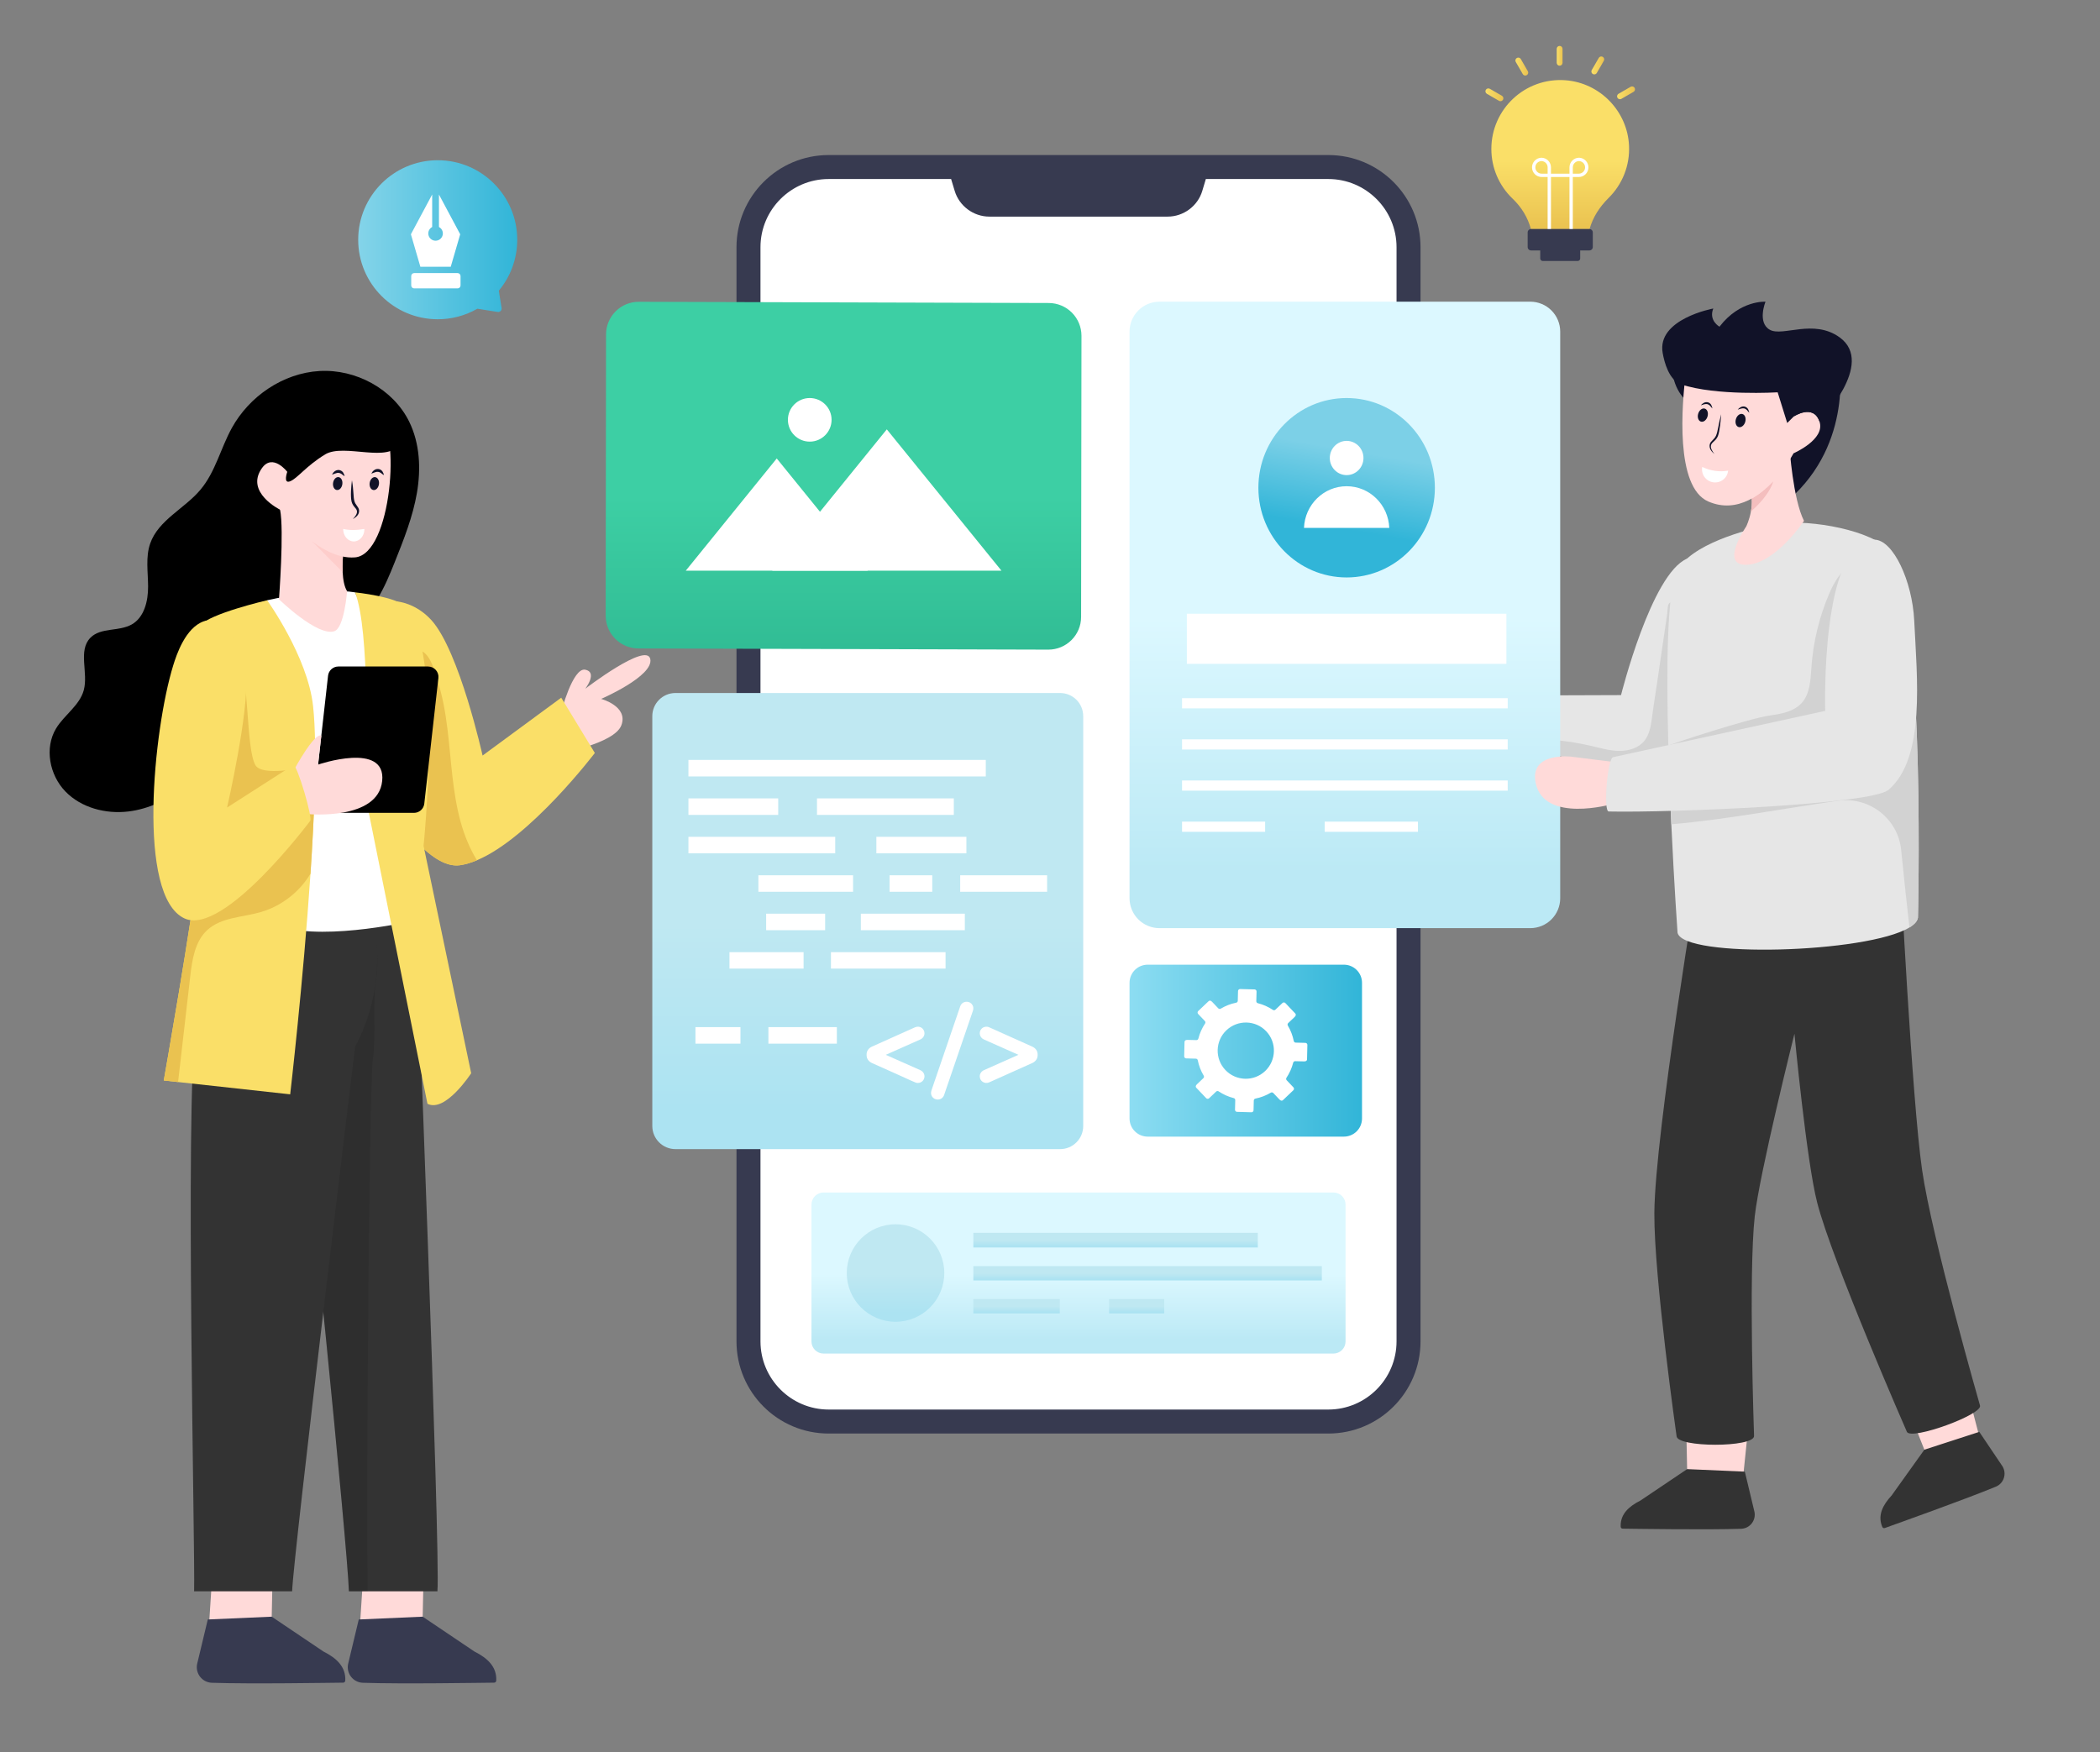 <svg width="550" height="459" viewBox="0 0 550 459" fill="none" xmlns="http://www.w3.org/2000/svg">
<rect x="0" y="0" width="550" height="459" fill="#808080" stroke="none"/>
<path d="M372.042 64.76V351.356C372.042 364.689 361.239 375.503 347.895 375.503H217.037C203.703 375.503 192.89 364.689 192.89 351.356V64.759C192.89 51.426 203.703 40.612 217.037 40.612H347.895C361.239 40.612 372.042 51.427 372.042 64.76Z" fill="#373A50"/>
<path d="M217.037 369.217C207.187 369.217 199.172 361.203 199.172 351.353V64.758C199.172 54.908 207.186 46.894 217.037 46.894H249.1L250.04 50.011C251.234 53.972 254.965 56.739 259.113 56.739H305.819C309.968 56.739 313.693 53.975 314.879 50.019L315.815 46.894H347.896C357.746 46.894 365.76 54.908 365.76 64.758V351.353C365.76 361.203 357.746 369.217 347.896 369.217H217.036H217.037Z" fill="white"/>
<path d="M441.613 372.451L441.89 385.954C441.9 386.018 441.954 386.071 442.029 386.071L456.63 385.911L457.345 378.979L457.975 372.92L441.613 372.451Z" fill="#FFDAD9"/>
<path d="M424.462 399.628C424.462 399.723 424.473 399.83 424.473 399.937C424.494 400.204 424.708 400.417 424.974 400.417C428.355 400.449 446.69 400.758 456.012 400.449C458.284 400.374 459.937 398.284 459.51 396.054L456.982 385.484L441.912 384.824C441.88 384.824 441.858 384.824 441.837 384.844L429.635 393.057C426.585 394.593 424.462 396.568 424.462 399.628Z" fill="#333333"/>
<path d="M499.43 368.235L504.416 380.786C504.432 380.815 504.459 380.837 504.49 380.849C504.522 380.86 504.556 380.86 504.587 380.848L518.209 375.586L516.451 368.842L514.92 362.947L499.43 368.235Z" fill="#FFDAD9"/>
<path d="M492.878 399.696C492.911 399.786 492.958 399.882 492.996 399.982C493.048 400.1 493.143 400.193 493.261 400.244C493.379 400.295 493.513 400.299 493.634 400.256C496.812 399.102 514.094 392.974 522.718 389.421C524.82 388.556 525.637 386.019 524.457 384.08L518.389 375.064L504.04 379.72C504.01 379.731 503.99 379.739 503.978 379.766L495.423 391.73C493.103 394.237 491.806 396.828 492.878 399.696ZM497.673 226.796C497.673 226.796 500.726 287.932 503.408 306.473C505.995 324.355 518.552 368.087 518.552 368.087C519.67 370.404 500.548 377.38 499.43 375.064C499.43 375.064 479.98 330.652 475.94 315.057C473.138 304.245 469.974 270.781 469.974 270.781C469.974 270.781 460.816 307.378 459.577 318.586C457.901 333.75 459.396 376.149 459.396 376.149C459.396 379.202 439.099 379.202 439.099 376.149C439.099 376.149 433.169 334.401 433.281 317.759C433.422 296.845 445.059 227.353 445.059 227.353L497.673 226.796Z" fill="#333333"/>
<path d="M456.78 168.367C456.78 168.367 454.366 177.258 450.9 185.602C448.336 191.752 445.197 197.612 442.018 199.401C431.598 205.271 394.415 194.583 394.415 194.583L394.505 193.867L395.955 182.175L424.555 182.076C424.555 182.076 432.482 150.297 441.82 146.354C444.76 145.102 454.217 149.463 454.217 149.463L456.78 168.367Z" fill="#E6E6E6"/>
<path d="M450.9 185.602C448.336 191.752 445.197 197.612 442.018 199.401C431.598 205.271 394.415 194.583 394.415 194.583L394.505 193.867C402.037 193.16 409.634 193.691 416.995 195.437C419.359 196.003 421.743 196.698 424.177 196.698C426.611 196.708 429.194 195.914 430.704 194.006C431.994 192.387 432.343 190.232 432.641 188.186C433.048 184.936 433.584 181.698 434.061 178.46C434.925 172.51 435.8 166.56 436.674 160.609C436.784 159.824 436.624 157.827 437.657 157.807C438.611 157.797 439.346 160.032 439.694 160.678C441.124 163.291 442.544 165.903 443.965 168.516C446.737 173.622 449.548 178.828 450.71 184.52C450.78 184.877 450.85 185.235 450.9 185.602Z" fill="#D2D2D2"/>
<path d="M502.317 240.378C502.167 241.301 501.383 242.166 500.092 242.94C489.015 249.706 440.846 251.086 439.356 244.321C439.356 244.321 438.472 231.855 437.726 215.911C437.409 209.136 437.111 201.725 436.922 194.374C436.396 174.377 436.624 154.837 439.177 149.672C442.604 142.688 457.028 138.704 464.28 137.314C471.969 135.854 488.022 138.208 494.062 143.414C494.886 144.119 495.622 145.31 496.297 146.9C504.214 165.655 502.317 240.378 502.317 240.378Z" fill="#E6E6E6"/>
<path d="M502.317 240.378C502.167 241.301 501.383 242.166 500.092 242.94C499.368 236.758 498.644 229.612 497.92 222.618C497.07 214.409 489.56 208.588 481.39 209.748C466.833 211.812 452.277 214.66 437.727 215.91C437.409 209.136 437.111 202.688 436.922 195.337C437.111 195.039 457.942 188.215 463.416 187.44C466.476 187.003 469.803 186.427 471.879 184.132C474.095 181.669 474.184 178.032 474.423 174.725C474.904 168.032 476.505 161.467 479.161 155.304C482.697 147.078 488.091 144.625 496.297 146.9C504.214 165.655 502.317 240.378 502.317 240.378Z" fill="#D2D2D2"/>
<path d="M462.56 98.043C462.56 98.043 460.272 110.759 447.595 107.924C434.92 105.099 438.155 90.794 438.155 90.794L454.114 90.114L462.559 98.043H462.56Z" fill="#111228"/>
<path d="M481.487 93.446C481.487 93.446 485.799 114.146 470.047 129.486C455.437 143.713 455.764 109.48 454.635 110.04L465.937 95.036L481.487 93.446Z" fill="#111228"/>
<path d="M472.476 136.44C472.476 136.44 465.112 147.516 457.617 147.933C450.123 148.35 457.337 137.916 457.337 137.916C457.337 137.916 458.154 136.27 458.572 133.996C458.767 132.981 458.88 131.834 458.798 130.655C458.8 130.631 458.795 130.607 458.786 130.585C458.732 129.705 458.552 128.837 458.251 128.009C464.213 125.146 468.589 117.266 468.684 117.153C468.684 117.153 469.562 130.686 472.476 136.44Z" fill="#FFDAD9"/>
<path d="M464.426 126.035C463.518 129.363 460.154 132.606 458.572 133.995C458.767 132.981 458.88 131.834 458.798 130.655C458.8 130.631 458.795 130.607 458.786 130.585C460.941 129.393 462.838 127.735 464.426 126.035Z" fill="#F4BEBE"/>
<path d="M476.53 110.407C478.137 115.11 469.735 118.737 469.735 118.737C469.735 118.737 465.076 127.582 457.917 131.039C454.826 132.532 451.278 133.03 447.431 131.372C438.652 127.596 440.484 105.921 441.531 97.574C441.787 95.547 442.001 94.303 442.001 94.303L473.395 92.463L469.814 109.08C469.814 109.08 474.924 105.704 476.531 110.407H476.53Z" fill="#FFDAD9"/>
<path d="M457.085 110.514C457.359 109.571 457.033 108.647 456.356 108.451C455.68 108.254 454.909 108.859 454.635 109.802C454.36 110.745 454.687 111.669 455.363 111.865C456.04 112.062 456.811 111.457 457.085 110.514Z" fill="#111228"/>
<path d="M447.21 109.09C447.484 108.147 447.158 107.223 446.481 107.027C445.805 106.83 445.034 107.435 444.76 108.378C444.485 109.321 444.812 110.244 445.488 110.441C446.165 110.638 446.936 110.033 447.21 109.09Z" fill="#111228"/>
<path d="M445.447 106.172C445.663 105.913 445.913 105.695 446.224 105.532C446.921 105.156 447.747 105.336 448.166 106.039C448.316 106.349 448.427 106.669 448.495 106.994C448.242 106.763 448.055 106.511 447.865 106.278C447.413 105.858 447.069 105.737 446.361 105.89C446.071 105.958 445.774 106.086 445.447 106.172ZM455.107 107.3C455.322 107.041 455.572 106.823 455.884 106.66C456.586 106.28 457.409 106.47 457.826 107.167C457.975 107.477 458.086 107.797 458.154 108.122C457.901 107.891 457.714 107.639 457.524 107.405C457.068 106.983 456.726 106.865 456.02 107.018C455.73 107.086 455.433 107.214 455.107 107.299V107.3ZM450.78 108.517C450.716 109.694 450.415 113.05 449.916 114.25C449.391 115.479 448.462 115.726 448.164 116.485C447.864 117.315 448.461 118.219 449.039 118.951C448.674 118.638 448.325 118.298 448.055 117.873C447.805 117.443 447.656 116.907 447.798 116.369C448.045 115.456 448.972 115.205 449.458 114.051C449.911 113.015 450.076 111.074 450.779 108.517H450.78Z" fill="#111228"/>
<path d="M452.594 123.29C452.59 123.32 452.594 123.347 452.59 123.376C452.533 123.827 452.386 124.262 452.159 124.656C451.932 125.05 451.628 125.395 451.267 125.671C450.905 125.946 450.492 126.147 450.051 126.261C449.611 126.375 449.153 126.401 448.703 126.336C448.252 126.271 447.82 126.117 447.43 125.883C447.04 125.649 446.7 125.34 446.431 124.974C446.161 124.607 445.968 124.191 445.861 123.749C445.754 123.307 445.736 122.848 445.809 122.399C445.813 122.369 445.825 122.343 445.829 122.314C447.994 123.339 450.247 123.677 452.594 123.29Z" fill="white"/>
<path d="M476.53 110.407C474.924 105.704 469.814 109.08 469.814 109.08L468.079 110.8L465.578 102.765C465.578 102.765 449.368 103.745 440.346 100.692C437.086 99.6 435.895 94.854 435.466 92.477C433.85 83.537 448.717 80.813 448.717 80.813C447.443 83.975 450.343 85.573 450.343 85.573C455.698 78.578 462.393 79.028 462.393 79.028C462.393 79.028 460.16 84.499 463.531 86.384C466.911 88.265 474.998 83.422 481.831 88.384C491.283 95.249 476.531 110.407 476.531 110.407H476.53Z" fill="#111228"/>
<path d="M400.787 243.12H303.673C301.594 243.12 299.6 242.294 298.13 240.824C296.659 239.354 295.833 237.36 295.833 235.281V86.861C295.833 84.782 296.659 82.788 298.13 81.318C299.6 79.848 301.594 79.022 303.673 79.022H400.787C402.866 79.022 404.86 79.848 406.331 81.318C407.801 82.788 408.627 84.783 408.627 86.862V235.282C408.627 237.361 407.801 239.355 406.33 240.825C404.86 242.295 402.866 243.121 400.787 243.121V243.12Z" fill="url(#paint0_linear_1124_100)"/>
<path d="M422.852 199.622L422.161 210.642C422.161 210.642 404.485 215.685 402.217 205.172C400.421 196.846 411.544 198.205 411.544 198.205L422.852 199.622Z" fill="#FFDAD9"/>
<path d="M490.907 141.36C476.712 141.26 478.027 186.208 478.027 186.208L422.522 198.325C421.002 198.457 419.837 212.695 421.357 212.564C437.597 212.919 490.15 210.757 494.644 206.873C504.36 198.476 502.053 177.386 501.344 162.573C500.85 152.249 495.844 141.395 490.907 141.359V141.36Z" fill="#E6E6E6"/>
<path d="M352.69 151.256C365.454 151.256 375.801 140.736 375.801 127.759C375.801 114.782 365.454 104.262 352.69 104.262C339.926 104.262 329.579 114.782 329.579 127.759C329.579 140.736 339.926 151.256 352.69 151.256Z" fill="url(#paint1_linear_1124_100)"/>
<path d="M352.69 124.45C355.125 124.45 357.099 122.443 357.099 119.968C357.099 117.493 355.125 115.486 352.69 115.486C350.255 115.486 348.281 117.493 348.281 119.968C348.281 122.443 350.255 124.45 352.69 124.45Z" fill="white"/>
<path d="M363.859 138.282C363.62 132.212 358.719 127.362 352.689 127.362C346.661 127.362 341.759 132.212 341.52 138.282H363.859ZM310.843 160.759H394.536V173.885H310.843V160.759ZM309.585 182.882H394.875V185.55H309.585V182.882ZM309.585 193.659H394.875V196.327H309.585V193.659ZM309.585 204.436H394.875V207.104H309.585V204.436ZM309.585 215.213H331.342V217.881H309.585V215.213ZM346.941 215.213H371.366V217.881H346.941V215.213Z" fill="white"/>
<path d="M283.245 87.962L283.145 161.602C283.145 166.34 279.281 170.185 274.543 170.165L167.187 169.857C164.914 169.848 162.738 168.938 161.135 167.328C159.532 165.717 158.632 163.537 158.634 161.264C158.664 139.827 158.704 106.052 158.724 87.614C158.734 82.866 162.578 79.031 167.326 79.052C190.115 79.111 251.933 79.3 274.692 79.369C276.964 79.378 279.141 80.287 280.744 81.898C282.347 83.509 283.246 85.689 283.245 87.962Z" fill="url(#paint2_linear_1124_100)"/>
<path d="M227.271 149.475H179.61L203.434 120.091L213.401 132.377L227.271 149.475Z" fill="white"/>
<path d="M262.284 149.477H202.244L232.259 112.466L262.284 149.477ZM217.794 109.965C217.794 113.12 215.23 115.683 212.075 115.683C208.92 115.683 206.357 113.12 206.357 109.965C206.357 106.81 208.921 104.262 212.075 104.262C215.229 104.262 217.794 106.81 217.794 109.965Z" fill="white"/>
<path d="M283.7 187.587V294.943C283.7 295.739 283.544 296.527 283.239 297.262C282.935 297.997 282.488 298.666 281.926 299.228C281.363 299.791 280.695 300.237 279.96 300.542C279.225 300.846 278.437 301.003 277.641 301.003H176.911C173.564 301.003 170.842 298.29 170.842 294.943V187.587C170.842 184.239 173.564 181.527 176.912 181.527H277.642C278.438 181.527 279.226 181.684 279.961 181.988C280.696 182.293 281.364 182.739 281.927 183.302C282.489 183.864 282.936 184.533 283.24 185.268C283.545 186.003 283.7 186.791 283.7 187.587Z" fill="url(#paint3_linear_1124_100)"/>
<path d="M180.304 199.06H258.185V203.385H180.304V199.06ZM180.304 209.128H203.817V213.453H180.304V209.128ZM191.051 249.4H210.463V253.725H191.051V249.4ZM217.629 249.4H247.645V253.725H217.629V249.4ZM213.971 209.128H249.808V213.453H213.971V209.128ZM180.304 219.196H218.75V223.521H180.304V219.196ZM229.523 219.196H253.103V223.521H229.523V219.196ZM198.626 229.263H223.425V233.59H198.626V229.263ZM232.979 229.263H244.159V233.59H232.979V229.263ZM251.477 229.263H274.243V233.59H251.477V229.263ZM182.141 269.042H193.931V273.369H182.141V269.042ZM201.248 269.042H219.176V273.369H201.248V269.042ZM200.658 239.331H216.107V243.658H200.658V239.331ZM225.458 239.331H252.696V243.658H225.458V239.331ZM242.126 270.669C242.126 269.554 241.062 268.552 239.692 269.072L228.333 274.168C227.52 274.552 226.968 275.268 226.968 276.187V276.414C226.968 277.337 227.522 278.051 228.344 278.438C240.163 283.663 239.626 283.666 240.391 283.666C240.62 283.669 240.847 283.627 241.059 283.541C241.271 283.455 241.464 283.327 241.626 283.165C241.787 283.004 241.915 282.811 242.001 282.599C242.087 282.387 242.13 282.16 242.126 281.931C242.126 281.21 241.642 280.572 241.003 280.306L231.991 276.3L240.99 272.3C241.65 272.026 242.126 271.389 242.126 270.669ZM251.487 263.594L243.948 285.64C243.518 286.944 244.43 288.017 245.596 288.017C246.434 288.017 247.042 287.497 247.269 286.817L254.809 264.771C255.05 264.037 254.881 263.39 254.431 262.918C253.591 262.045 251.93 262.262 251.487 263.594ZM270.384 274.163L259.027 269.068C258.423 268.81 257.604 268.936 257.105 269.436C256.21 270.332 256.569 271.816 257.725 272.295L266.737 276.3L257.737 280.3C257.074 280.578 256.603 281.216 256.603 281.931C256.603 283.234 257.917 284.011 259.036 283.528L270.394 278.433C271.208 278.051 271.76 277.332 271.76 276.414V276.187C271.76 275.267 271.212 274.555 270.384 274.163Z" fill="white"/>
<path d="M352.406 315.523V351.383C352.406 352.222 352.073 353.026 351.481 353.621C350.889 354.215 350.086 354.55 349.247 354.553H215.697C214.856 354.553 214.05 354.219 213.456 353.624C212.861 353.03 212.527 352.224 212.527 351.383V315.523C212.528 315.107 212.61 314.696 212.77 314.313C212.929 313.929 213.163 313.58 213.458 313.287C213.752 312.994 214.101 312.762 214.485 312.603C214.87 312.445 215.281 312.364 215.697 312.365H349.247C350.085 312.365 350.888 312.698 351.481 313.29C352.073 313.882 352.406 314.685 352.407 315.523H352.406Z" fill="url(#paint4_linear_1124_100)"/>
<path d="M351.97 297.728H300.581C299.322 297.728 298.114 297.228 297.224 296.337C296.333 295.447 295.833 294.239 295.833 292.98V257.436C295.833 256.177 296.333 254.969 297.224 254.079C298.114 253.188 299.322 252.688 300.581 252.688H351.971C353.23 252.688 354.437 253.189 355.328 254.079C356.218 254.969 356.718 256.177 356.718 257.436V292.98C356.718 294.239 356.218 295.447 355.327 296.337C354.437 297.228 353.229 297.728 351.97 297.728Z" fill="url(#paint5_linear_1124_100)"/>
<path d="M341.887 273.168L339.342 273.104C339.223 273.101 339.108 273.056 339.017 272.978C338.926 272.9 338.864 272.794 338.842 272.676C338.559 271.255 338.036 269.893 337.295 268.648C337.233 268.546 337.207 268.426 337.222 268.307C337.237 268.188 337.292 268.078 337.378 267.995L339.072 266.385C339.444 266.03 339.448 265.696 339.244 265.482L336.64 262.742C336.542 262.639 336.408 262.579 336.266 262.575C336.124 262.572 335.986 262.624 335.883 262.722L334.036 264.478C333.949 264.56 333.836 264.61 333.717 264.619C333.597 264.628 333.478 264.597 333.379 264.529C332.173 263.727 330.839 263.135 329.434 262.779C329.318 262.751 329.215 262.684 329.142 262.59C329.068 262.495 329.03 262.379 329.032 262.259L329.097 259.714C329.099 259.644 329.087 259.574 329.061 259.508C329.036 259.443 328.998 259.383 328.95 259.332C328.901 259.281 328.843 259.24 328.779 259.212C328.715 259.183 328.645 259.168 328.575 259.166L324.791 259.07C324.649 259.066 324.512 259.119 324.409 259.217C324.307 259.315 324.247 259.449 324.243 259.591L324.178 262.15C324.175 262.27 324.13 262.385 324.053 262.476C323.975 262.567 323.868 262.628 323.75 262.65C322.331 262.933 320.971 263.459 319.73 264.203C319.628 264.266 319.507 264.293 319.388 264.278C319.269 264.263 319.159 264.208 319.075 264.121L317.452 262.414C317.097 262.04 316.762 262.037 316.549 262.24L313.816 264.837C313.765 264.885 313.724 264.943 313.695 265.008C313.667 265.072 313.651 265.141 313.649 265.211C313.647 265.282 313.659 265.352 313.685 265.417C313.71 265.483 313.748 265.543 313.796 265.594L315.56 267.449C315.73 267.629 315.748 267.899 315.61 268.106C314.808 269.311 314.214 270.643 313.855 272.045C313.827 272.161 313.76 272.264 313.666 272.337C313.571 272.41 313.455 272.448 313.335 272.446L310.992 272.391C310.479 272.38 310.24 272.614 310.233 272.909L310.143 276.688C310.14 276.829 310.193 276.966 310.29 277.069C310.388 277.171 310.522 277.231 310.663 277.235L313.203 277.305C313.323 277.308 313.438 277.353 313.529 277.431C313.62 277.509 313.681 277.615 313.703 277.733C313.986 279.152 314.51 280.513 315.254 281.754C315.318 281.856 315.345 281.977 315.33 282.096C315.315 282.215 315.26 282.326 315.173 282.409L313.48 284.019C313.107 284.373 313.103 284.707 313.307 284.921L315.912 287.661C316.01 287.764 316.144 287.823 316.286 287.827C316.428 287.831 316.565 287.778 316.668 287.681L318.514 285.926C318.602 285.843 318.715 285.794 318.836 285.785C318.956 285.776 319.075 285.808 319.174 285.877C320.378 286.686 321.712 287.281 323.118 287.637C323.358 287.698 323.525 287.91 323.519 288.159L323.455 290.689C323.453 290.759 323.465 290.829 323.49 290.895C323.515 290.961 323.553 291.021 323.601 291.072C323.65 291.123 323.707 291.164 323.772 291.193C323.836 291.221 323.905 291.237 323.975 291.239L327.758 291.346C327.829 291.348 327.899 291.336 327.964 291.311C328.03 291.286 328.09 291.248 328.141 291.2C328.192 291.151 328.233 291.093 328.262 291.029C328.291 290.965 328.306 290.895 328.308 290.825L328.373 288.267C328.377 288.147 328.421 288.032 328.499 287.941C328.577 287.85 328.683 287.788 328.801 287.766C330.22 287.482 331.579 286.958 332.821 286.216C332.923 286.153 333.044 286.126 333.163 286.141C333.282 286.155 333.393 286.211 333.476 286.297L335.099 288.004C335.454 288.378 335.789 288.381 336.003 288.178L338.735 285.58C338.838 285.482 338.898 285.348 338.902 285.206C338.905 285.064 338.853 284.927 338.755 284.824L336.985 282.961C336.903 282.874 336.853 282.761 336.844 282.641C336.834 282.522 336.866 282.403 336.934 282.304C337.738 281.1 338.332 279.769 338.69 278.367C338.718 278.251 338.785 278.147 338.879 278.074C338.974 278.001 339.091 277.962 339.21 277.965L341.557 278.025C342.072 278.038 342.311 277.803 342.317 277.508L342.408 273.716C342.412 273.574 342.359 273.437 342.261 273.334C342.163 273.231 342.029 273.172 341.887 273.168ZM331.345 280.551C328.407 283.344 323.743 283.235 320.933 280.279C318.133 277.332 318.259 272.668 321.197 269.876C324.143 267.074 328.817 267.175 331.618 270.122C334.428 273.078 334.292 277.75 331.345 280.552V280.551Z" fill="white"/>
<path d="M247.314 333.464C247.314 340.507 241.602 346.229 234.549 346.229C227.496 346.229 221.774 340.507 221.774 333.464C221.774 326.41 227.496 320.689 234.549 320.689C241.602 320.689 247.314 326.41 247.314 333.464Z" fill="url(#paint6_linear_1124_100)"/>
<path d="M254.923 322.918H329.427V326.772H254.923V322.918Z" fill="url(#paint7_linear_1124_100)"/>
<path d="M254.923 331.643H346.192V335.407H254.923V331.643Z" fill="url(#paint8_linear_1124_100)"/>
<path d="M254.923 340.277H277.559V344.041H254.923V340.277Z" fill="url(#paint9_linear_1124_100)"/>
<path d="M290.483 340.277H304.912V344.041H290.483V340.277Z" fill="url(#paint10_linear_1124_100)"/>
<path d="M110.904 413.798L110.678 424.728C110.673 424.764 110.656 424.797 110.628 424.821C110.601 424.844 110.566 424.857 110.53 424.857L94.343 424.684L95.053 413.798H110.903H110.904Z" fill="#FFDAD9"/>
<path d="M93.96 424.208L91.157 435.918C91.043 436.499 91.057 437.097 91.198 437.672C91.338 438.247 91.601 438.784 91.97 439.248C92.338 439.711 92.802 440.088 93.331 440.354C93.86 440.62 94.44 440.768 95.031 440.788C105.362 441.134 125.67 440.791 129.419 440.758C129.563 440.757 129.7 440.7 129.803 440.6C129.905 440.499 129.965 440.363 129.97 440.22C130.138 436.638 127.758 434.36 124.253 432.6L110.738 423.498C110.713 423.483 110.684 423.476 110.655 423.477L93.96 424.207V424.208Z" fill="#373A50"/>
<path d="M71.364 413.798L71.138 424.728C71.134 424.764 71.116 424.797 71.088 424.821C71.061 424.845 71.026 424.858 70.989 424.857L54.803 424.684L55.513 413.798H71.364Z" fill="#FFDAD9"/>
<path d="M54.42 424.208L51.617 435.918C51.504 436.499 51.517 437.097 51.657 437.672C51.798 438.247 52.061 438.784 52.429 439.247C52.797 439.71 53.262 440.088 53.79 440.354C54.319 440.62 54.899 440.768 55.49 440.788C65.822 441.134 86.13 440.791 89.88 440.758C90.023 440.756 90.161 440.699 90.263 440.599C90.365 440.499 90.425 440.363 90.43 440.22C90.598 436.638 88.218 434.36 84.713 432.6L71.197 423.498C71.172 423.483 71.143 423.476 71.114 423.477L54.42 424.207V424.208Z" fill="#373A50"/>
<path d="M33.625 212.558C27.687 213.271 21.286 211.61 17.125 207.315C12.962 203.02 11.592 195.935 14.685 190.815C16.841 187.248 20.867 184.787 21.948 180.761C23.176 176.186 20.364 170.401 23.696 167.034C26.399 164.302 31.173 165.464 34.513 163.563C37.796 161.695 38.799 157.425 38.787 153.648C38.775 149.871 38.097 145.968 39.327 142.398C41.452 136.22 48.357 133.238 52.544 128.223C56.414 123.59 57.796 117.413 60.706 112.125C65.298 103.779 74.141 97.745 83.65 97.184C93.159 96.623 102.936 101.873 107.152 110.415C109.973 116.133 110.276 122.833 109.194 129.117C108.112 135.401 105.73 141.375 103.364 147.297C100.784 153.756 97.808 160.685 91.781 164.159C88.168 166.242 83.898 166.794 79.961 168.171C71.012 171.3 63.821 179.042 61.359 188.197C60.41 191.725 60.112 195.458 58.589 198.779C56.439 203.467 52.423 203.757 48.606 206.299C44.023 209.35 39.171 211.892 33.625 212.558Z" fill="black"/>
<path d="M114.565 416.824H91.377C91.084 405.848 79.834 293.255 78.73 289.678C78.68 289.536 78.659 289.455 78.659 289.455L72.862 228.313L95.482 236.309L100.539 238.103L108.889 241.053C108.889 241.053 115.406 406.882 114.565 416.823V416.824Z" fill="#333333"/>
<path opacity="0.1" d="M96.293 416.824H91.377C91.084 405.848 79.834 293.255 78.73 289.678C79.946 283.779 81.577 277.972 83.696 272.297C87.8 261.311 89.148 250.092 93.729 239.279C94.175 238.235 94.641 237.171 95.431 236.36L95.481 236.31C96.272 235.53 97.438 235.042 98.502 235.347C99.678 235.681 100.407 236.877 100.539 238.103C100.559 238.235 100.569 238.367 100.569 238.498C100.569 239.846 99.982 241.113 99.353 242.308C99.039 241.995 95.847 239.573 95.533 239.258C98.968 244.285 99.323 250.832 98.441 256.852C97.56 262.872 98.532 271.263 97.671 277.283C96.658 284.398 95.948 394.72 96.231 409.639C96.282 412.03 96.323 414.432 96.293 416.824Z" fill="black"/>
<path d="M76.508 416.82H50.838C51.145 407.097 48.442 290.142 51.22 269.355C52.381 260.658 64.478 236.857 64.478 236.857L98.108 241.051C99.791 252.479 98.635 263.591 93 274.205C93 274.205 76.853 407.209 76.508 416.819V416.82Z" fill="#333333"/>
<path d="M69.967 157.233C69.967 157.233 85.035 153.761 93 155.162L105.693 183.766L108.888 241.052C108.888 241.052 86.072 246.462 73.68 242.783C61.288 239.104 68.132 173.504 68.132 173.504L69.967 157.233Z" fill="white"/>
<path d="M146.9 186.793C146.9 186.793 149.97 174.758 153.29 175.422C156.61 176.086 153.29 180.404 153.29 180.404C153.29 180.404 169.31 168.118 170.306 172.6C171.302 177.082 157.441 183.073 157.441 183.073C157.441 183.073 164.579 184.967 162.753 189.947C160.927 194.927 145.82 197.5 145.82 197.5" fill="#FFDAD9"/>
<path d="M155.792 197.235C155.792 197.235 138.904 219.467 124.908 225.338C123.388 225.983 121.898 226.431 120.468 226.639C112.421 227.782 103.301 212.921 103.301 212.921L103.709 181.798L104.027 157.559C104.027 157.559 108.884 157.877 113.037 162.496C120.347 170.652 126.387 197.911 126.387 197.911L146.991 182.751L155.792 197.235Z" fill="#FADF68"/>
<path d="M124.908 225.338C123.388 225.983 121.898 226.431 120.468 226.639C112.421 227.782 103.301 212.921 103.301 212.921L103.709 181.798C103.997 180.596 104.305 179.403 104.623 178.212C105.298 175.728 105.705 170.145 109.272 170.284C112.54 170.404 113.672 175.45 114.477 177.904C115.877 182.156 116.662 186.576 117.199 191.006C118.202 199.142 118.46 207.426 120.656 215.335C121.619 218.801 123.02 222.249 124.908 225.338Z" fill="#EAC250"/>
<path d="M93 155.162C93 155.162 104.102 156.312 106.28 158.995C116.168 171.171 110.935 221.562 110.935 221.562L123.405 281.123C123.405 281.123 116.657 291.54 111.951 289.124L96.557 212.718C95.717 196.328 96.957 165.619 93 155.162Z" fill="#FADF68"/>
<path d="M90.908 154.863C90.908 154.863 90.178 164.48 87.564 165.342C83.135 166.792 73.065 156.972 73.065 156.972C73.065 156.972 74.44 138.891 73.355 133.509C72.393 128.756 86.267 138.779 89.571 141.232C90.016 141.556 90.27 141.749 90.27 141.749C90.27 141.749 89.55 145.975 89.743 149.867C89.844 151.802 90.158 153.657 90.908 154.863Z" fill="#FFDAD9"/>
<path d="M89.743 149.867L81.757 141.82L85.304 140.654L89.571 141.232C90.016 141.556 90.27 141.749 90.27 141.749C90.27 141.749 89.55 145.975 89.743 149.867Z" fill="#FECDCB"/>
<path d="M73.354 133.508C73.354 133.508 83.394 146.815 93 145.999C102.606 145.183 105.027 112.445 99.091 109.026C89.841 103.699 75.237 123.59 75.237 123.59C75.237 123.59 71.423 118.61 68.584 122.648C64.127 128.988 73.354 133.508 73.354 133.508Z" fill="#FFDAD9"/>
<path d="M75.237 123.59C75.237 123.59 74.07 126.867 76.017 126.056C77.964 125.245 80.181 122.054 85.157 119.026C90.133 115.998 102.208 121.579 104.68 115.997C107.152 110.415 89.483 103.721 89.483 103.721L83.047 103.18L75.152 106.75L75.237 123.59Z" fill="black"/>
<path d="M82.39 207.685C82.192 214.341 81.804 221.563 81.318 228.845C79.42 257.275 76.003 286.65 76.003 286.65L46.64 283.43L42.894 283.023C42.894 283.023 50.464 240.188 51.954 226.062C52.908 216.972 50.524 202.429 49.53 189.346C48.706 178.608 48.815 168.843 52.44 163.856C54.666 160.786 69.964 157.23 69.964 157.23C69.964 157.23 80.604 172.012 81.994 184.946C82.61 190.598 82.67 198.605 82.392 207.684L82.39 207.685Z" fill="#FADF68"/>
<path d="M82.39 207.685C82.192 214.341 81.804 221.563 81.318 228.845C78.437 233.682 73.668 237.358 68.255 238.917C63.467 240.308 57.923 240.248 54.268 243.636C51.019 246.646 50.324 251.424 49.818 255.816C48.764 265.024 47.701 274.223 46.638 283.431L42.893 283.024C42.893 283.024 50.463 240.189 51.953 226.063C52.907 216.973 50.523 202.43 49.529 189.347C53.443 183.457 57.804 177.854 62.513 172.579C65.265 176.731 64.394 196.119 66.897 200.43C68.666 203.46 79.202 201 79.381 201.308C81.03 204.278 79.381 201.308 80.881 204.358C81.423 205.449 81.925 206.559 82.39 207.685Z" fill="#EAC250"/>
<path d="M88.619 174.584H112.117C113.737 174.584 114.997 175.993 114.817 177.604L111.124 210.508C111.05 211.172 110.733 211.785 110.235 212.23C109.737 212.675 109.092 212.921 108.424 212.921H84.926C83.306 212.921 82.046 211.512 82.226 209.902L85.919 176.997C85.994 176.333 86.31 175.72 86.808 175.275C87.306 174.83 87.951 174.584 88.619 174.584Z" fill="black"/>
<path d="M77.02 201.644C77.02 201.644 82.28 191.846 84.158 192.689L83.307 200.278C83.307 200.278 101.185 194.154 100.095 204.582C99.005 215.009 80.69 213.242 80.69 213.242L77.02 201.644Z" fill="#FFDAD9"/>
<path d="M53.384 162.736C58.031 161.107 63.658 168.123 64.439 176.869C65.279 186.288 59.472 211.529 59.472 211.529L76.833 200.398C77.783 200.116 82.137 214.808 81.187 215.09C81.187 215.09 58.587 245.325 48.317 240.57C35.721 234.74 40.219 190.948 45.367 174.29C46.225 171.51 48.561 164.426 53.384 162.736Z" fill="#FADF68"/>
<path d="M99.248 126.841C99.113 127.779 98.468 128.454 97.793 128.358C97.126 128.27 96.689 127.436 96.817 126.498C96.952 125.569 97.604 124.886 98.271 124.981C98.947 125.077 99.384 125.904 99.248 126.841ZM89.658 126.837C89.53 127.775 88.878 128.45 88.211 128.355C87.536 128.267 87.099 127.432 87.234 126.495C87.362 125.565 88.014 124.882 88.689 124.978C89.356 125.073 89.793 125.899 89.658 126.837ZM86.95 124.337C87.112 124.007 87.315 123.702 87.625 123.472C88.322 122.927 89.283 122.995 89.843 123.723C90.048 124.038 90.181 124.391 90.271 124.74C89.974 124.573 89.696 124.375 89.441 124.149C88.518 123.569 88.091 123.954 86.95 124.337ZM97.252 124.063C97.415 123.733 97.618 123.428 97.928 123.198C98.626 122.653 99.586 122.721 100.146 123.449C100.351 123.764 100.483 124.117 100.574 124.466C100.277 124.299 99.999 124.101 99.744 123.875C99.489 123.715 99.244 123.601 99.012 123.588C98.522 123.52 97.959 123.826 97.252 124.063ZM92.179 125.805C92.665 128.565 92.503 130.124 92.809 131.213C93.1 132.338 93.939 132.717 94.047 133.663C94.11 134.235 93.863 134.741 93.543 135.113C93.203 135.477 92.816 135.741 92.407 135.966C93.04 135.31 93.652 134.501 93.469 133.758C93.277 133.022 92.433 132.706 92.086 131.41C91.735 130.032 91.996 127.115 92.179 125.805Z" fill="#111228"/>
<path d="M95.44 138.63C95.439 140.395 94.191 141.825 92.657 141.824C91.132 141.824 89.885 140.393 89.885 138.629C89.885 138.597 89.893 138.573 89.893 138.549C91.451 138.915 93.294 138.916 95.432 138.551C95.432 138.575 95.44 138.598 95.44 138.63Z" fill="white"/>
<path d="M426.654 38.223C426.765 40.74 426.347 43.252 425.427 45.598C424.506 47.943 423.104 50.069 421.311 51.839C418.911 54.216 417.169 56.932 416.32 59.999H400.95C400.146 57 398.527 54.306 396.15 52.031C394.389 50.35 392.988 48.328 392.033 46.088C391.078 43.849 390.588 41.439 390.593 39.004C390.593 28.591 399.422 20.238 410.004 21.019C419.059 21.699 426.269 29.157 426.654 38.223Z" fill="url(#paint11_linear_1124_100)"/>
<path d="M413.637 41.318C413.603 41.314 413.569 41.313 413.535 41.314C412.873 41.326 412.243 41.598 411.778 42.07C411.314 42.542 411.053 43.177 411.052 43.839V45.491H406.207V43.839C406.206 43.177 405.945 42.541 405.481 42.069C405.016 41.597 404.385 41.326 403.723 41.314C403.69 41.314 403.655 41.314 403.621 41.318C402.978 41.356 402.374 41.638 401.932 42.107C401.489 42.575 401.242 43.195 401.241 43.839C401.242 44.509 401.508 45.151 401.981 45.624C402.455 46.098 403.097 46.364 403.766 46.365H405.332V60.645C405.332 60.761 405.378 60.872 405.46 60.954C405.542 61.036 405.654 61.083 405.77 61.083C405.886 61.083 405.997 61.036 406.079 60.954C406.161 60.872 406.207 60.761 406.207 60.645V46.365H411.052V60.645C411.052 60.761 411.098 60.872 411.18 60.954C411.262 61.036 411.373 61.082 411.489 61.082C411.605 61.082 411.716 61.036 411.798 60.954C411.88 60.872 411.926 60.761 411.926 60.645V46.365H413.492C414.162 46.364 414.804 46.098 415.278 45.625C415.751 45.151 416.018 44.509 416.018 43.839C416.017 43.195 415.77 42.575 415.328 42.107C414.886 41.638 414.281 41.356 413.638 41.318H413.637ZM405.332 45.491H403.766C402.856 45.491 402.115 44.75 402.115 43.839C402.115 42.943 402.833 42.211 403.723 42.189C404.615 42.211 405.333 42.943 405.333 43.839V45.491H405.332ZM413.492 45.491H411.926V43.839C411.926 42.943 412.644 42.211 413.535 42.189C414.425 42.211 415.143 42.943 415.143 43.839C415.143 44.749 414.403 45.491 413.493 45.491H413.492Z" fill="white"/>
<path d="M417.16 60.882V64.715C417.159 64.949 417.066 65.173 416.901 65.338C416.736 65.503 416.512 65.596 416.278 65.597H400.978C400.745 65.596 400.522 65.502 400.358 65.337C400.193 65.172 400.102 64.948 400.102 64.715V60.882C400.102 60.649 400.193 60.425 400.358 60.26C400.522 60.094 400.745 60.001 400.978 60H416.278C416.762 60 417.16 60.397 417.16 60.882ZM413.86 65.597V67.701C413.86 67.789 413.843 67.875 413.81 67.957C413.777 68.037 413.728 68.111 413.666 68.173C413.604 68.235 413.53 68.284 413.449 68.318C413.368 68.351 413.282 68.368 413.194 68.368H404.062C403.885 68.368 403.716 68.298 403.59 68.173C403.465 68.048 403.395 67.878 403.395 67.701V65.597H413.861H413.86Z" fill="#373A50"/>
<path d="M408.48 17.215C408.278 17.215 408.084 17.135 407.941 16.992C407.798 16.849 407.718 16.655 407.718 16.453V12.786C407.718 12.584 407.798 12.39 407.941 12.247C408.084 12.104 408.278 12.024 408.48 12.024C408.682 12.024 408.876 12.104 409.019 12.247C409.162 12.39 409.242 12.584 409.242 12.786V16.453C409.242 16.873 408.902 17.215 408.48 17.215Z" fill="url(#paint12_linear_1124_100)"/>
<path d="M399.485 19.786C399.351 19.786 399.22 19.75 399.104 19.683C398.988 19.616 398.892 19.52 398.825 19.404L396.99 16.228C396.889 16.053 396.862 15.845 396.914 15.649C396.967 15.454 397.095 15.287 397.27 15.187C397.445 15.085 397.653 15.058 397.848 15.111C398.044 15.163 398.21 15.291 398.311 15.466L400.145 18.642C400.212 18.758 400.248 18.889 400.248 19.023C400.248 19.157 400.213 19.289 400.146 19.405C400.079 19.521 399.983 19.617 399.867 19.684C399.751 19.751 399.619 19.786 399.485 19.786Z" fill="url(#paint13_linear_1124_100)"/>
<path d="M392.978 26.51C392.845 26.51 392.713 26.474 392.598 26.407L389.422 24.573C389.247 24.472 389.119 24.305 389.067 24.11C389.015 23.915 389.042 23.707 389.143 23.532C389.244 23.357 389.411 23.229 389.606 23.177C389.801 23.125 390.009 23.152 390.184 23.253L393.36 25.087C393.505 25.171 393.619 25.3 393.683 25.456C393.747 25.611 393.759 25.782 393.715 25.945C393.672 26.107 393.576 26.25 393.442 26.352C393.309 26.454 393.146 26.51 392.978 26.51Z" fill="url(#paint14_linear_1124_100)"/>
<path d="M424.28 25.993C424.112 25.993 423.949 25.937 423.816 25.835C423.683 25.733 423.588 25.59 423.544 25.428C423.501 25.266 423.512 25.094 423.576 24.939C423.64 24.784 423.753 24.654 423.898 24.57L427.074 22.736C427.161 22.686 427.257 22.654 427.356 22.64C427.455 22.627 427.556 22.634 427.652 22.66C427.749 22.686 427.84 22.73 427.919 22.791C427.999 22.852 428.065 22.928 428.115 23.015C428.165 23.102 428.198 23.197 428.211 23.297C428.224 23.396 428.217 23.497 428.191 23.593C428.165 23.69 428.121 23.781 428.06 23.86C427.999 23.939 427.923 24.006 427.836 24.056L424.66 25.89C424.545 25.957 424.414 25.993 424.28 25.993Z" fill="url(#paint15_linear_1124_100)"/>
<path d="M417.555 19.487C417.421 19.487 417.29 19.451 417.174 19.384C417.058 19.317 416.962 19.221 416.895 19.105C416.828 18.989 416.793 18.858 416.793 18.724C416.793 18.59 416.828 18.459 416.895 18.343L418.729 15.168C418.83 14.993 418.996 14.865 419.192 14.813C419.387 14.761 419.595 14.788 419.77 14.889C419.945 14.99 420.073 15.156 420.125 15.352C420.177 15.547 420.15 15.755 420.049 15.93L418.216 19.106C418.149 19.222 418.053 19.318 417.937 19.385C417.82 19.452 417.689 19.487 417.555 19.487Z" fill="url(#paint16_linear_1124_100)"/>
<path d="M131.37 80.688C131.455 81.289 130.948 81.814 130.347 81.712L125.024 80.866C121.867 82.678 118.289 83.63 114.649 83.626C103.148 83.626 93.813 74.307 93.813 62.806C93.813 51.305 103.148 41.972 114.649 41.972C126.149 41.972 135.467 51.306 135.467 62.807C135.467 67.877 133.647 72.539 130.643 76.136L131.371 80.688H131.37Z" fill="url(#paint17_linear_1124_100)"/>
<path d="M120.616 72.299V74.77C120.616 74.974 120.535 75.169 120.391 75.313C120.247 75.457 120.052 75.538 119.848 75.539H108.476C108.375 75.54 108.274 75.52 108.181 75.482C108.087 75.443 108.001 75.387 107.929 75.315C107.858 75.244 107.8 75.159 107.761 75.065C107.722 74.972 107.702 74.871 107.702 74.77V72.3C107.702 72.199 107.722 72.098 107.761 72.005C107.8 71.911 107.858 71.826 107.929 71.755C108.001 71.683 108.087 71.627 108.181 71.588C108.274 71.55 108.375 71.531 108.476 71.531H119.848C120.052 71.532 120.247 71.613 120.391 71.757C120.535 71.901 120.616 72.096 120.616 72.3V72.299ZM120.53 61.37L118.05 69.877H110.097L107.617 61.371L113.182 50.957H113.187V59.459C112.81 59.658 112.511 59.977 112.336 60.366C112.162 60.754 112.123 61.19 112.225 61.604C112.327 62.018 112.565 62.385 112.901 62.648C113.236 62.91 113.65 63.053 114.076 63.053C114.502 63.053 114.916 62.91 115.252 62.648C115.587 62.385 115.825 62.018 115.927 61.604C116.03 61.19 115.991 60.754 115.816 60.366C115.642 59.977 115.342 59.658 114.965 59.459V50.957L120.531 61.371L120.53 61.37Z" fill="white"/>
<defs>
<linearGradient id="paint0_linear_1124_100" x1="352.23" y1="162.094" x2="352.23" y2="228.834" gradientUnits="userSpaceOnUse">
<stop stop-color="#DCF8FF"/>
<stop offset="1" stop-color="#BBE9F5"/>
</linearGradient>
<linearGradient id="paint1_linear_1124_100" x1="354.399" y1="118.026" x2="350.81" y2="138.459" gradientUnits="userSpaceOnUse">
<stop stop-color="#7CD0E7"/>
<stop offset="1" stop-color="#31B5D8"/>
</linearGradient>
<linearGradient id="paint2_linear_1124_100" x1="220.94" y1="130.172" x2="220.94" y2="173.808" gradientUnits="userSpaceOnUse">
<stop stop-color="#3DCFA4"/>
<stop offset="1" stop-color="#30BB93"/>
</linearGradient>
<linearGradient id="paint3_linear_1124_100" x1="227.271" y1="242.009" x2="227.271" y2="290.601" gradientUnits="userSpaceOnUse">
<stop stop-color="#BFE8F2"/>
<stop offset="1" stop-color="#ACE3F2"/>
</linearGradient>
<linearGradient id="paint4_linear_1124_100" x1="282.467" y1="333.722" x2="282.467" y2="350.88" gradientUnits="userSpaceOnUse">
<stop stop-color="#DCF8FF"/>
<stop offset="1" stop-color="#BBE9F5"/>
</linearGradient>
<linearGradient id="paint5_linear_1124_100" x1="295.833" y1="275.208" x2="356.718" y2="275.208" gradientUnits="userSpaceOnUse">
<stop stop-color="#8DDDF2"/>
<stop offset="1" stop-color="#31B5D8"/>
</linearGradient>
<linearGradient id="paint6_linear_1124_100" x1="234.544" y1="333.618" x2="234.544" y2="344.005" gradientUnits="userSpaceOnUse">
<stop stop-color="#BFE8F2"/>
<stop offset="1" stop-color="#ACE3F2"/>
</linearGradient>
<linearGradient id="paint7_linear_1124_100" x1="292.175" y1="324.869" x2="292.175" y2="326.436" gradientUnits="userSpaceOnUse">
<stop stop-color="#BFE8F2"/>
<stop offset="1" stop-color="#ACE3F2"/>
</linearGradient>
<linearGradient id="paint8_linear_1124_100" x1="300.557" y1="333.549" x2="300.557" y2="335.079" gradientUnits="userSpaceOnUse">
<stop stop-color="#BFE8F2"/>
<stop offset="1" stop-color="#ACE3F2"/>
</linearGradient>
<linearGradient id="paint9_linear_1124_100" x1="266.241" y1="342.182" x2="266.241" y2="343.713" gradientUnits="userSpaceOnUse">
<stop stop-color="#BFE8F2"/>
<stop offset="1" stop-color="#ACE3F2"/>
</linearGradient>
<linearGradient id="paint10_linear_1124_100" x1="297.697" y1="342.182" x2="297.697" y2="343.713" gradientUnits="userSpaceOnUse">
<stop stop-color="#BFE8F2"/>
<stop offset="1" stop-color="#ACE3F2"/>
</linearGradient>
<linearGradient id="paint11_linear_1124_100" x1="408.632" y1="42.145" x2="408.632" y2="60.055" gradientUnits="userSpaceOnUse">
<stop stop-color="#FADF68"/>
<stop offset="1" stop-color="#EAC250"/>
</linearGradient>
<linearGradient id="paint12_linear_1124_100" x1="407.718" y1="14.619" x2="409.242" y2="14.619" gradientUnits="userSpaceOnUse">
<stop stop-color="#FADF68"/>
<stop offset="1" stop-color="#EAC250"/>
</linearGradient>
<linearGradient id="paint13_linear_1124_100" x1="396.888" y1="17.435" x2="400.247" y2="17.435" gradientUnits="userSpaceOnUse">
<stop stop-color="#FADF68"/>
<stop offset="1" stop-color="#EAC250"/>
</linearGradient>
<linearGradient id="paint14_linear_1124_100" x1="389.041" y1="24.83" x2="393.741" y2="24.83" gradientUnits="userSpaceOnUse">
<stop stop-color="#FADF68"/>
<stop offset="1" stop-color="#EAC250"/>
</linearGradient>
<linearGradient id="paint15_linear_1124_100" x1="423.517" y1="24.313" x2="428.217" y2="24.313" gradientUnits="userSpaceOnUse">
<stop stop-color="#FADF68"/>
<stop offset="1" stop-color="#EAC250"/>
</linearGradient>
<linearGradient id="paint16_linear_1124_100" x1="416.793" y1="17.137" x2="420.151" y2="17.137" gradientUnits="userSpaceOnUse">
<stop stop-color="#FADF68"/>
<stop offset="1" stop-color="#EAC250"/>
</linearGradient>
<linearGradient id="paint17_linear_1124_100" x1="93.813" y1="62.798" x2="135.467" y2="62.798" gradientUnits="userSpaceOnUse">
<stop stop-color="#84D4E9"/>
<stop offset="1" stop-color="#31B5D8"/>
</linearGradient>
</defs>
</svg>
